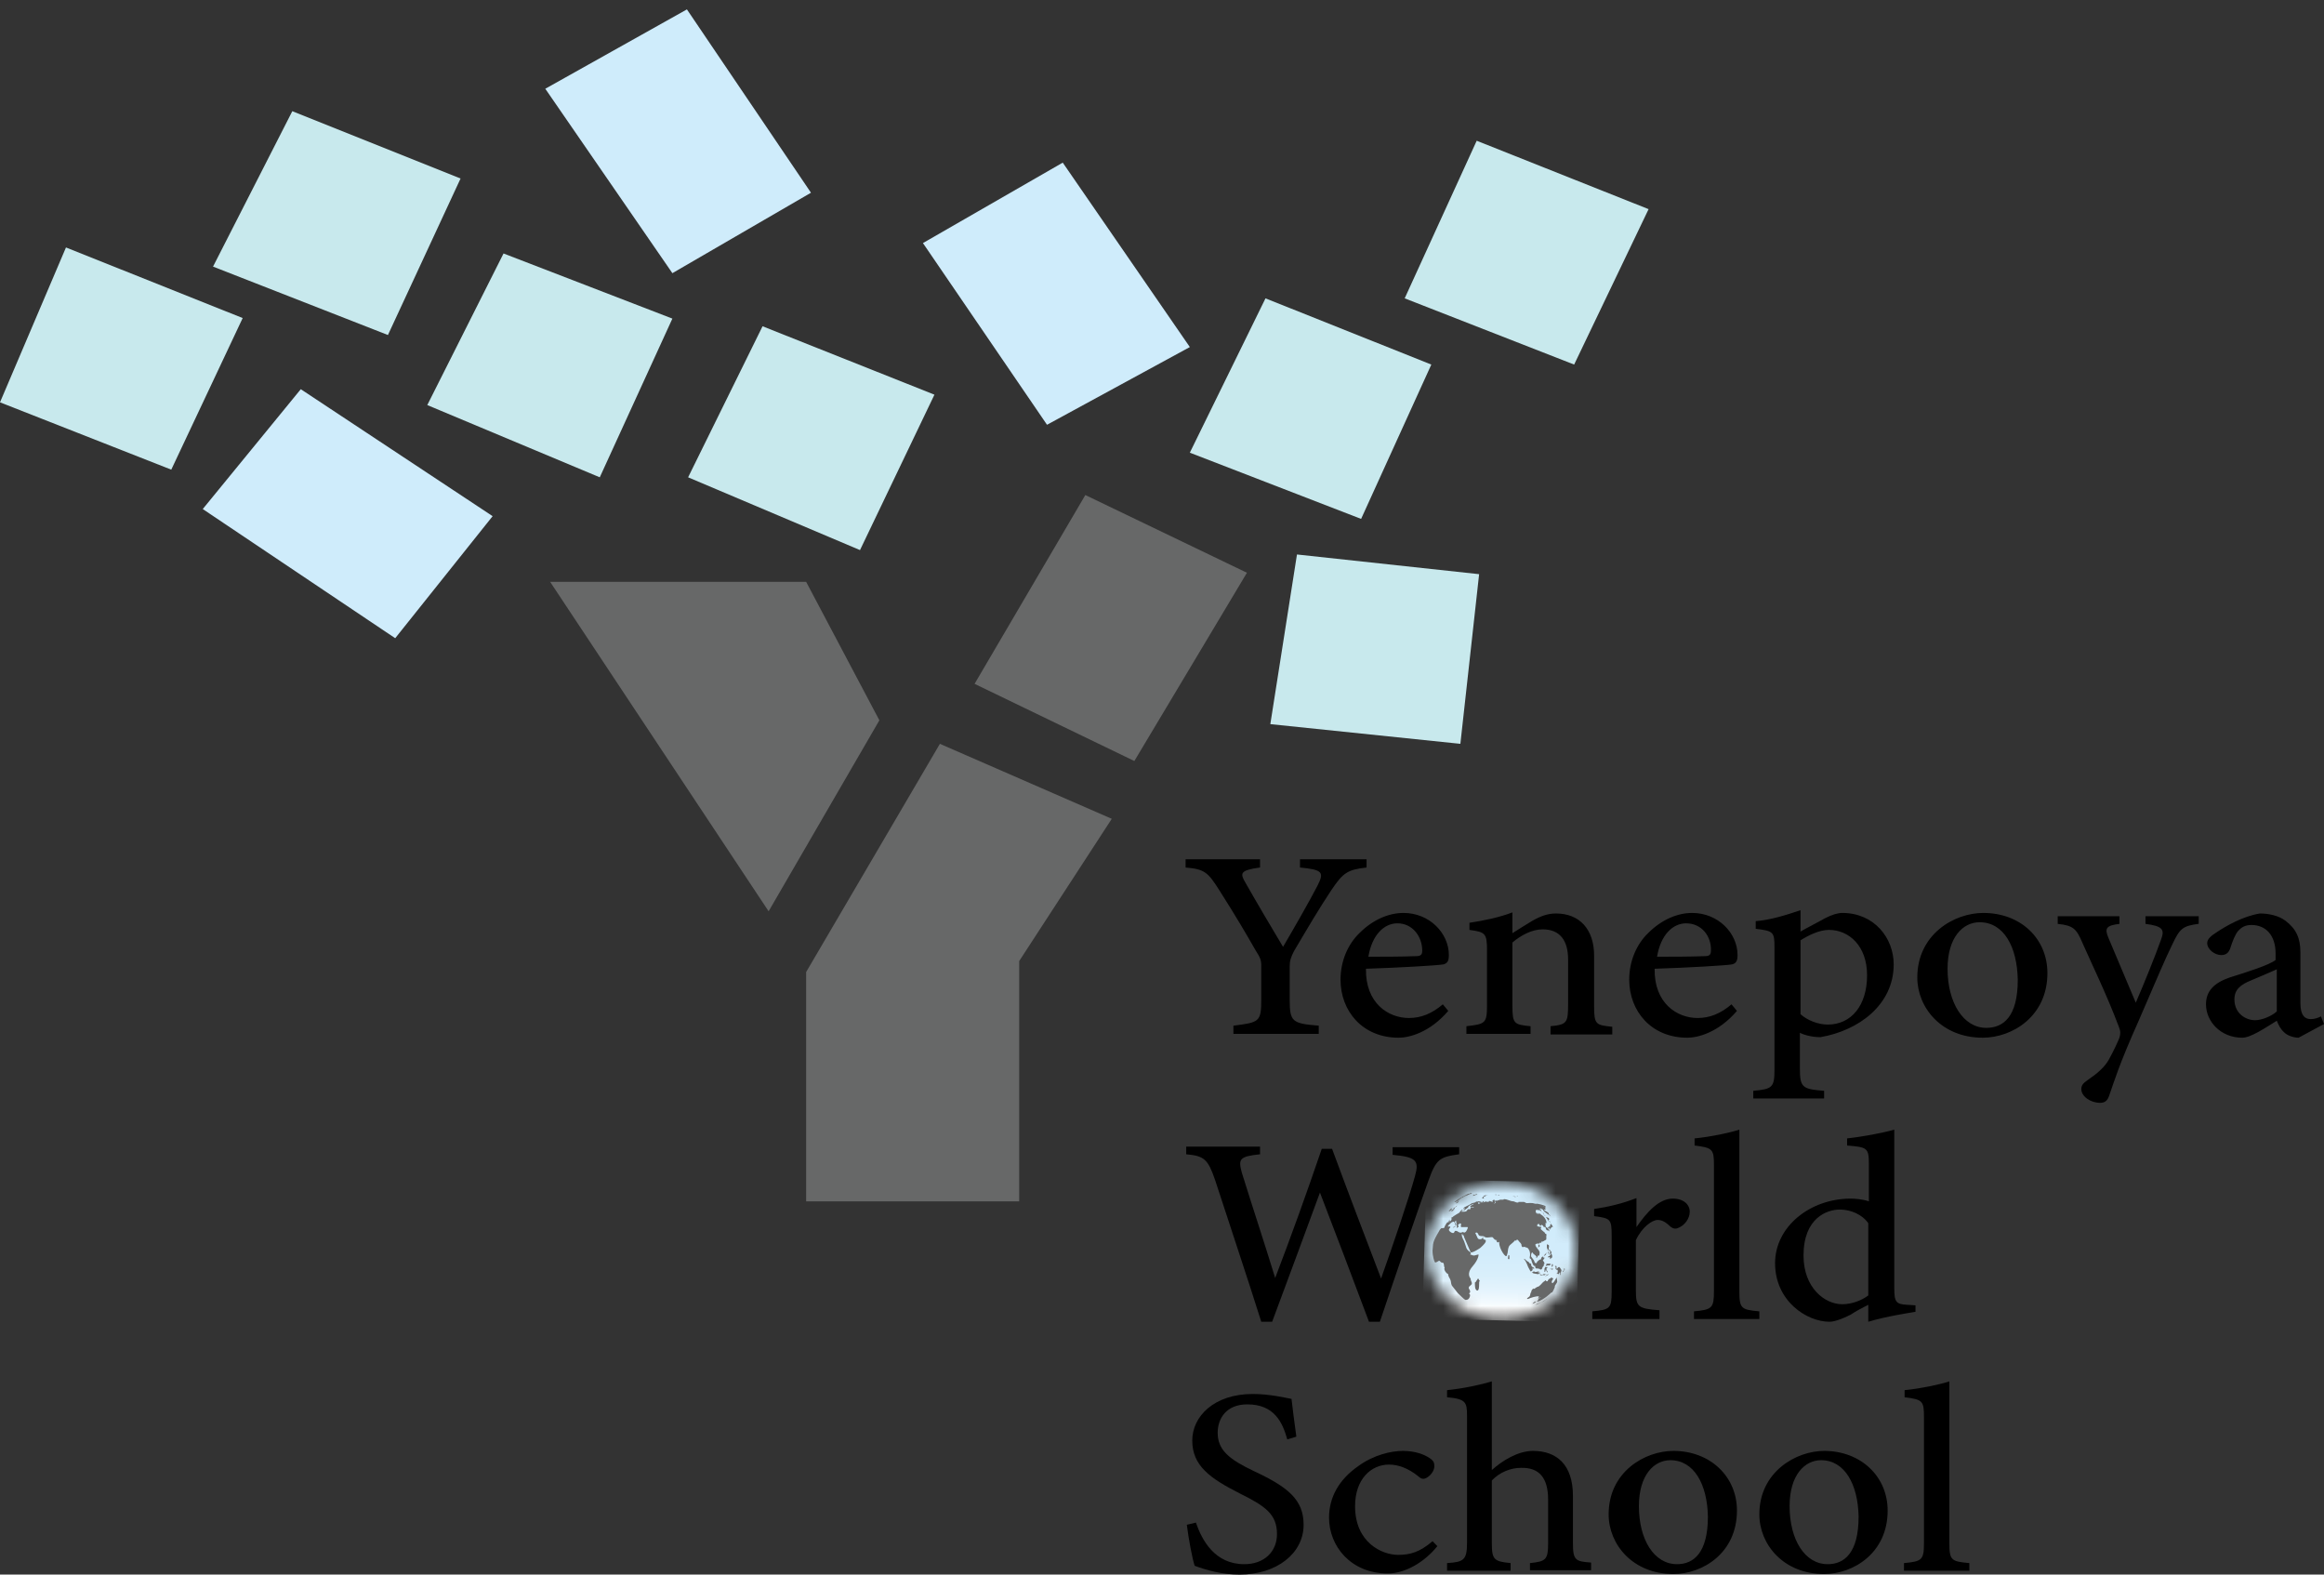 <svg width="186" height="126" viewBox="0 0 186 126" fill="none" xmlns="http://www.w3.org/2000/svg">
<rect x="0" y="0" width="186" height="126" fill="#333333" stroke="none"/>
<path d="M75.224 59.522L64.519 77.784V96.133H81.569V76.908L88.98 65.522L75.224 59.522Z" fill="#676868"/>
<path d="M34.197 32.414L40.3 20.283L53.814 25.495L48.002 38.195L34.197 32.414Z" fill="#C8E9ED"/>
<path d="M43.642 7.102L54.977 0.752L64.906 15.422L53.814 21.86L43.642 7.102Z" fill="#CFECFB"/>
<path d="M55.073 38.195L61.031 26.108L74.787 31.582L68.83 44.019L55.073 38.195Z" fill="#C8E9ED"/>
<path d="M83.797 33.991L95.228 27.772L85.056 13.014L73.867 19.451L83.797 33.991Z" fill="#CFECFB"/>
<path d="M95.228 36.224L101.283 23.874L114.555 29.173L108.936 41.523L95.228 36.224Z" fill="#C8E9ED"/>
<path d="M112.423 23.874L118.187 11.262L131.944 16.736L125.986 29.173L112.423 23.874Z" fill="#C8E9ED"/>
<path d="M103.802 44.37L118.381 45.946L116.88 59.522L101.67 57.946L103.802 44.37Z" fill="#C8E9ED"/>
<path d="M78 54.722L90.787 60.897L99.797 45.832L86.864 39.613L78 54.722Z" fill="#676868"/>
<path d="M44.03 46.559H64.519L70.38 57.639L61.516 72.923L44.03 46.559Z" fill="#676868"/>
<path d="M5.28 19.802L19.423 25.451L13.708 37.582L0 32.195L5.28 19.802Z" fill="#C8E9ED"/>
<path d="M16.227 40.735L24.073 31.144L39.428 41.304L31.63 51.07L16.227 40.735Z" fill="#CFECFB"/>
<path d="M103.027 115.183C102.639 113.782 101.961 112.38 99.83 112.38C98.134 112.38 97.456 113.519 97.456 114.658C97.456 116.059 98.425 116.803 100.362 117.723C103.075 118.993 104.334 120 104.334 122.015C104.334 124.292 102.203 126 99.2 126C97.795 126 96.584 125.65 95.616 125.299C95.422 124.73 95.131 123.153 94.986 122.015L95.713 121.84C96.197 123.241 97.214 125.168 99.588 125.168C101.186 125.168 102.203 124.161 102.203 122.759C102.203 121.183 101.283 120.526 99.248 119.519C96.827 118.292 95.422 117.285 95.422 115.271C95.422 113.344 97.166 111.548 100.266 111.548C101.622 111.548 102.881 111.855 103.366 111.942C103.462 112.731 103.559 113.607 103.753 114.964L103.027 115.183Z" fill="black"/>
<path d="M115.039 123.723C114.022 124.993 112.472 125.912 111.067 125.912C108.112 125.912 106.369 123.723 106.369 121.446C106.369 119.781 107.192 118.38 108.694 117.329C109.953 116.409 111.358 116.103 112.278 116.103C113.295 116.103 114.022 116.409 114.409 116.672C114.748 116.891 114.797 117.066 114.797 117.329C114.797 117.855 114.216 118.336 113.925 118.336C113.78 118.336 113.683 118.292 113.489 118.117C112.714 117.504 111.939 117.198 111.164 117.198C109.759 117.198 108.452 118.336 108.452 120.526C108.452 123.46 110.631 124.423 111.891 124.423C112.859 124.423 113.634 124.205 114.652 123.329L115.039 123.723Z" fill="black"/>
<path d="M122.45 125.693V125.08C123.709 124.949 123.903 124.818 123.903 123.504V120C123.903 118.249 123.177 117.417 121.723 117.46C120.9 117.46 120.028 117.811 119.398 118.468V123.504C119.398 124.818 119.592 124.949 120.9 125.08V125.693H115.814V125.08C117.122 124.993 117.413 124.861 117.413 123.46V113.3C117.413 112.205 117.316 111.942 115.814 111.811V111.242C117.122 111.11 118.527 110.804 119.398 110.541V113.125V117.635C120.222 116.891 121.481 116.103 122.692 116.103C124.581 116.103 125.889 117.198 125.889 119.694V123.46C125.889 124.861 126.083 124.949 127.342 125.037V125.65H122.45V125.693Z" fill="black"/>
<path d="M133.93 116.103C136.884 116.103 139.016 118.161 139.016 120.876C139.016 124.292 136.255 125.956 133.93 125.956C130.684 125.956 128.747 123.591 128.747 121.183C128.747 117.767 131.653 116.103 133.93 116.103ZM133.688 116.847C132.38 116.847 131.169 118.03 131.169 120.526C131.169 123.197 132.38 125.168 134.22 125.168C135.528 125.168 136.691 124.292 136.691 121.358C136.642 118.774 135.577 116.847 133.688 116.847Z" fill="black"/>
<path d="M145.991 116.103C148.945 116.103 151.077 118.161 151.077 120.876C151.077 124.292 148.316 125.956 145.991 125.956C142.745 125.956 140.808 123.591 140.808 121.183C140.808 117.767 143.762 116.103 145.991 116.103ZM145.748 116.847C144.441 116.847 143.23 118.03 143.23 120.526C143.23 123.197 144.441 125.168 146.281 125.168C147.589 125.168 148.752 124.292 148.752 121.358C148.703 118.774 147.637 116.847 145.748 116.847Z" fill="black"/>
<path d="M152.384 125.693V125.08C153.837 124.949 153.983 124.818 153.983 123.46V113.388C153.983 112.118 153.886 111.986 152.433 111.811V111.242C153.741 111.11 155.194 110.804 156.017 110.541V113.519V123.46C156.017 124.861 156.162 124.949 157.616 125.08V125.693H152.384Z" fill="black"/>
<path d="M17.05 21.334L23.395 8.897L36.861 14.284L31.048 26.809L17.05 21.334Z" fill="#C8E9ED"/>
<path d="M106.563 71.215C105.545 72.748 104.722 74.149 103.559 76.12C103.317 76.601 103.22 76.864 103.22 77.346V79.973C103.22 81.769 103.414 81.9 105.545 82.076V82.732H98.716V82.076C100.798 81.813 100.944 81.769 100.944 79.973V77.258C100.944 76.82 100.847 76.601 100.508 76.076C99.733 74.718 98.909 73.317 97.602 71.259C96.681 69.813 96.439 69.551 94.889 69.419V68.762H100.847V69.419C99.2 69.638 99.248 69.901 99.684 70.645C100.605 72.266 101.719 74.149 102.688 75.769C103.511 74.368 104.819 72.091 105.448 70.865C105.981 69.813 105.884 69.594 104.044 69.419V68.762H109.372V69.419C107.822 69.594 107.483 69.857 106.563 71.215ZM115.911 80.893C114.409 82.645 112.763 83.039 111.939 83.039C109.033 83.039 107.289 80.893 107.289 78.397C107.289 76.908 107.87 75.55 108.839 74.631C109.856 73.623 111.116 73.054 112.327 73.054C114.409 73.054 115.959 74.674 115.959 76.426C115.959 76.864 115.863 77.083 115.523 77.171C115.039 77.258 112.036 77.433 109.323 77.521C109.275 80.28 111.116 81.462 112.763 81.462C113.731 81.462 114.603 81.112 115.475 80.368L115.911 80.893ZM111.842 73.886C110.777 73.886 109.808 74.806 109.517 76.558C110.777 76.558 111.988 76.558 113.295 76.514C113.683 76.514 113.828 76.426 113.828 76.076C113.828 74.937 113.053 73.886 111.842 73.886ZM124.097 82.119C125.405 81.988 125.502 81.856 125.502 80.368V76.776C125.502 75.288 124.872 74.368 123.467 74.368C122.595 74.368 121.723 74.85 121.045 75.419V80.499C121.045 81.944 121.191 81.988 122.498 82.119V82.732H117.364V82.119C118.866 81.944 119.011 81.9 119.011 80.455V76.032C119.011 74.674 118.866 74.587 117.606 74.412V73.842C118.769 73.667 120.028 73.404 121.045 73.01C121.045 73.448 121.045 74.149 121.045 74.674C121.53 74.368 122.014 74.061 122.595 73.711C123.273 73.317 123.855 73.098 124.533 73.098C126.422 73.098 127.584 74.368 127.584 76.47V80.543C127.584 81.988 127.73 82.032 129.038 82.163V82.776H124.097V82.119ZM139.016 80.893C137.514 82.645 135.867 83.039 135.044 83.039C132.138 83.039 130.394 80.893 130.394 78.397C130.394 76.908 130.975 75.55 131.944 74.631C132.961 73.623 134.22 73.054 135.431 73.054C137.514 73.054 139.064 74.674 139.064 76.426C139.064 76.864 138.967 77.083 138.628 77.171C138.144 77.258 135.141 77.433 132.428 77.521C132.38 80.28 134.22 81.462 135.867 81.462C136.836 81.462 137.708 81.112 138.58 80.368L139.016 80.893ZM134.947 73.886C133.881 73.886 132.913 74.806 132.622 76.558C133.881 76.558 135.092 76.558 136.4 76.514C136.788 76.514 136.933 76.426 136.933 76.076C136.981 74.937 136.206 73.886 134.947 73.886ZM144.102 72.835C144.102 73.361 144.102 74.018 144.102 74.543C144.15 74.499 145.991 73.536 146.039 73.492C146.62 73.186 147.105 73.054 147.444 73.054C150.011 73.054 151.561 75.069 151.561 77.171C151.561 80.411 148.752 82.47 145.7 82.995C145.022 82.995 144.392 82.82 144.053 82.645V85.491C144.053 87.024 144.247 87.156 145.991 87.287V87.9H140.323V87.287C141.825 87.156 142.019 87.024 142.019 85.623V75.857C142.019 74.587 141.97 74.499 140.517 74.324V73.711C141.68 73.623 142.939 73.229 144.102 72.835ZM144.102 81.156C144.634 81.638 145.506 81.988 146.281 81.988C148.17 81.988 149.43 80.455 149.43 78.046C149.43 75.682 147.977 74.412 146.378 74.412C145.603 74.412 144.731 74.85 144.102 75.244V81.156ZM163.864 77.871C163.864 81.331 161.055 83.039 158.681 83.039C155.388 83.039 153.45 80.63 153.45 78.222C153.45 74.762 156.405 73.054 158.73 73.054C161.733 73.054 163.864 75.112 163.864 77.871ZM158.439 73.799C157.083 73.799 155.872 75.025 155.872 77.521C155.872 80.236 157.131 82.251 158.972 82.251C160.328 82.251 161.491 81.375 161.491 78.397C161.442 75.769 160.377 73.799 158.439 73.799ZM175.925 73.93C174.714 74.105 174.472 74.28 173.891 75.507C173.309 76.689 172.68 78.178 171.13 81.769C169.58 85.229 169.192 86.586 168.805 87.681C168.659 88.119 168.417 88.25 168.078 88.25C167.303 88.25 166.577 87.725 166.577 87.156C166.577 86.849 166.722 86.674 167.109 86.411C167.884 85.885 168.417 85.404 168.756 84.835C169.192 84.046 169.531 83.302 169.628 83.039C169.725 82.732 169.725 82.513 169.58 82.163C168.611 79.579 167.303 76.908 166.673 75.463C166.189 74.324 165.947 74.061 164.688 73.93V73.317H169.628V73.93C168.563 74.061 168.417 74.28 168.756 75.069L170.936 80.236C171.566 78.791 172.486 76.514 172.97 75.156C173.261 74.368 173.067 74.105 171.711 73.93V73.317H175.973V73.93H175.925ZM183.966 83.039C183.578 83.039 183.045 82.864 182.803 82.601C182.513 82.338 182.367 82.032 182.222 81.681C181.302 82.251 180.139 83.039 179.461 83.039C177.717 83.039 176.555 81.725 176.555 80.368C176.555 79.317 177.184 78.66 178.444 78.222C179.848 77.784 181.641 77.215 182.125 76.82V76.295C182.125 74.85 181.35 74.018 180.188 74.018C179.655 74.018 179.364 74.237 179.122 74.499C178.88 74.806 178.686 75.288 178.492 75.901C178.347 76.295 178.105 76.426 177.766 76.426C177.281 76.426 176.652 75.988 176.652 75.463C176.652 75.156 176.942 74.893 177.427 74.587C178.153 74.105 179.509 73.317 180.866 73.098C181.592 73.098 182.367 73.273 182.9 73.667C183.772 74.324 184.111 75.069 184.111 76.207V80.28C184.111 81.287 184.498 81.55 184.934 81.55C185.225 81.55 185.516 81.462 185.758 81.331L186 81.944L183.966 83.039ZM182.222 77.565C181.738 77.784 180.72 78.222 180.188 78.441C179.316 78.791 178.831 79.185 178.831 79.973C178.831 81.112 179.752 81.638 180.478 81.638C181.011 81.638 181.786 81.331 182.222 80.937C182.222 79.93 182.222 78.616 182.222 77.565Z" fill="black"/>
<mask id="mask0_1_79" style="mask-type:luminance" maskUnits="userSpaceOnUse" x="114" y="94" width="13" height="12">
<path d="M114.167 100.074C114.167 103.096 116.88 105.505 120.173 105.505C123.516 105.505 126.18 103.052 126.18 100.074C126.18 97.053 123.467 94.644 120.173 94.644C116.831 94.644 114.167 97.097 114.167 100.074Z" fill="white"/>
</mask>
<g mask="url(#mask0_1_79)">
<path d="M113.828 105.505L114.167 94.381L126.47 94.644L126.18 105.811L113.828 105.505Z" fill="url(#paint0_linear_1_79)"/>
</g>
<path d="M123.709 97.359C123.758 97.403 123.806 97.403 123.903 97.447C123.952 97.491 123.952 97.447 123.952 97.447C123.952 97.403 123.952 97.403 123.952 97.403C123.952 97.447 123.952 97.447 123.952 97.447C123.952 97.491 123.952 97.491 123.952 97.491L124 97.534C124 97.534 124 97.622 123.903 97.622C124 97.71 124.097 97.841 124.194 98.016C124.194 98.016 124.291 98.148 124.291 98.191C124.242 98.191 124.242 98.148 124.242 98.104C124.242 98.104 124.242 98.104 124.242 98.148V98.191C124.242 98.191 124.194 98.191 124.242 98.148C124.242 98.148 124.242 98.148 124.242 98.191C124.242 98.191 124.242 98.191 124.194 98.191C124.194 98.191 124.194 98.191 124.145 98.191C124.145 98.191 124.145 98.235 124.145 98.279C124.145 98.323 124.097 98.279 124.097 98.279C124.097 98.279 124.097 98.279 124.097 98.235V98.279V98.323H124.048C124.048 98.323 124.048 98.323 124.048 98.367C124.048 98.41 124.048 98.41 124.048 98.41C124 98.367 124 98.367 123.952 98.367C124 98.367 124 98.367 124 98.323C124 98.279 124 98.279 124.048 98.279C124 98.235 123.855 98.279 123.855 98.323C123.855 98.323 123.855 98.323 123.903 98.323C123.952 98.367 124 98.454 124 98.498C124 98.542 124 98.542 124 98.542C123.952 98.498 123.903 98.454 123.903 98.41C123.903 98.41 123.903 98.41 123.855 98.367C123.855 98.367 123.806 98.323 123.855 98.323C123.855 98.279 123.952 98.104 124.097 98.148C124 98.016 124.048 98.016 124.097 98.016C124.145 98.016 124.145 97.841 124 97.71C124 97.71 124.048 97.71 124.048 97.753C124.048 97.753 124.048 97.753 124 97.71C124 97.71 124 97.71 123.952 97.71C123.952 97.71 123.806 97.622 123.903 97.578C123.903 97.578 123.903 97.578 123.855 97.578C123.758 97.447 123.758 97.403 123.709 97.359Z" fill="#676868"/>
<path d="M117.897 95.695C117.897 95.695 117.945 95.695 117.994 95.651C117.994 95.651 117.994 95.651 118.042 95.651C118.091 95.651 118.091 95.651 118.091 95.651C118.091 95.651 118.091 95.651 118.091 95.608H118.042C118.042 95.608 118.091 95.608 118.188 95.608C118.236 95.608 118.236 95.564 118.236 95.564C118.236 95.564 118.236 95.564 118.188 95.564C118.139 95.564 118.091 95.564 118.042 95.608C118.042 95.608 118.042 95.608 117.994 95.608H117.945C117.945 95.608 117.945 95.608 117.945 95.564C117.897 95.651 117.897 95.651 117.897 95.695Z" fill="#676868"/>
<path d="M116.589 96.133C116.638 96.133 116.783 96.002 116.783 96.002C116.783 96.002 116.783 96.002 116.831 95.958C116.88 95.914 116.928 95.914 116.977 95.87H116.928C116.977 95.87 116.977 95.826 117.025 95.826C117.025 95.826 117.025 95.826 116.977 95.87C116.977 95.87 117.025 95.826 117.073 95.826C117.073 95.826 117.122 95.826 117.122 95.783C117.122 95.783 117.122 95.783 117.17 95.739H117.219H117.267C117.267 95.739 117.267 95.739 117.219 95.739C117.267 95.695 117.267 95.695 117.316 95.695C117.364 95.695 117.364 95.651 117.413 95.651C117.461 95.651 117.461 95.651 117.509 95.608C117.509 95.608 117.509 95.608 117.558 95.608C117.558 95.608 117.558 95.608 117.509 95.608C117.606 95.564 117.703 95.52 117.8 95.52C117.752 95.52 117.752 95.52 117.655 95.564C117.703 95.52 117.8 95.564 117.8 95.476C117.752 95.476 117.752 95.476 117.703 95.476C117.655 95.476 117.655 95.476 117.606 95.52C117.606 95.52 117.606 95.52 117.558 95.52H117.509C117.267 95.651 117.025 95.783 116.783 95.914C116.638 96.002 116.541 96.089 116.395 96.177C116.492 96.221 116.589 96.133 116.589 96.133Z" fill="#676868"/>
<path d="M123.709 97.316C123.709 97.316 123.661 97.272 123.612 97.228C123.564 97.184 123.516 97.14 123.516 97.14C123.516 97.14 123.516 97.14 123.564 97.14C123.564 97.097 123.564 97.097 123.516 97.053C123.467 97.009 123.37 96.965 123.322 96.921C123.273 96.878 123.225 96.834 123.128 96.746C123.128 96.746 123.08 96.702 123.031 96.702C123.031 96.702 123.08 96.746 123.128 96.746C123.225 96.79 123.467 97.009 123.564 97.14C123.612 97.272 123.612 97.316 123.709 97.316C123.661 97.316 123.661 97.316 123.612 97.272C123.612 97.272 123.612 97.272 123.661 97.272C123.661 97.316 123.709 97.316 123.709 97.316Z" fill="#676868"/>
<path d="M118.623 95.87C118.672 95.914 118.72 95.914 118.769 95.87C118.769 95.826 118.72 95.826 118.72 95.783C118.769 95.783 118.769 95.739 118.817 95.739C118.817 95.739 118.866 95.739 118.914 95.695C118.963 95.651 119.059 95.651 119.108 95.651C119.108 95.651 119.108 95.651 119.156 95.651C119.108 95.651 119.059 95.651 119.011 95.651C118.963 95.651 118.963 95.651 118.963 95.651C118.963 95.651 118.963 95.651 118.914 95.651C118.866 95.651 118.817 95.651 118.769 95.695C118.769 95.695 118.769 95.695 118.72 95.739C118.72 95.783 118.575 95.87 118.623 95.87Z" fill="#676868"/>
<path d="M116.202 96.834C116.153 96.878 116.153 96.878 116.105 96.921H116.153C116.25 96.878 116.25 96.921 116.25 96.921C116.25 96.878 116.298 96.878 116.347 96.834C116.395 96.79 116.347 96.79 116.347 96.79L116.395 96.746L116.444 96.615C116.492 96.615 116.589 96.527 116.589 96.527C116.589 96.527 116.589 96.527 116.541 96.527C116.589 96.483 116.589 96.483 116.637 96.483C116.589 96.527 116.541 96.527 116.541 96.527L116.589 96.483C116.589 96.483 116.589 96.483 116.541 96.527C116.492 96.571 116.492 96.571 116.492 96.571L116.444 96.615C116.444 96.615 116.444 96.571 116.492 96.571L116.444 96.615C116.444 96.615 116.347 96.659 116.347 96.702L116.395 96.659C116.395 96.659 116.395 96.659 116.347 96.702C116.298 96.702 116.298 96.702 116.298 96.746C116.298 96.746 116.298 96.746 116.347 96.746C116.347 96.746 116.347 96.746 116.298 96.79C116.298 96.79 116.298 96.79 116.347 96.79L116.298 96.834C116.25 96.79 116.202 96.79 116.202 96.834Z" fill="#676868"/>
<path d="M124.001 97.274C123.951 97.227 123.951 97.227 124.001 97.274C123.951 97.274 123.951 97.274 124.001 97.274Z" fill="#676868"/>
<path d="M116.783 96.089C116.734 96.089 116.734 96.089 116.686 96.133C116.686 96.133 116.638 96.133 116.589 96.177C116.638 96.133 116.638 96.133 116.686 96.133C116.686 96.133 116.686 96.133 116.638 96.177C116.638 96.177 116.638 96.177 116.589 96.221C116.589 96.221 116.541 96.221 116.541 96.264C116.492 96.308 116.492 96.308 116.492 96.308C116.492 96.308 116.541 96.308 116.589 96.264C116.589 96.264 116.589 96.264 116.638 96.264L116.686 96.221C116.734 96.133 116.734 96.133 116.783 96.089Z" fill="#676868"/>
<path d="M119.641 95.608C119.641 95.608 119.689 95.608 119.737 95.608C119.689 95.564 119.689 95.608 119.641 95.608C119.738 95.608 119.738 95.651 119.786 95.651C119.834 95.651 119.834 95.651 119.834 95.651C119.786 95.651 119.786 95.651 119.737 95.651C119.786 95.564 119.738 95.564 119.641 95.608C119.689 95.564 119.689 95.564 119.641 95.608C119.641 95.564 119.641 95.564 119.641 95.608Z" fill="#676868"/>
<path d="M121.094 95.739C121.191 95.739 121.239 95.783 121.287 95.783C121.336 95.783 121.336 95.783 121.336 95.783L121.239 95.739H121.191C121.142 95.739 121.094 95.695 121.094 95.739C121.045 95.695 121.045 95.695 121.094 95.739Z" fill="#676868"/>
<path d="M119.931 95.651C119.98 95.651 120.028 95.651 120.028 95.651C120.028 95.651 119.98 95.608 119.931 95.608C119.883 95.608 119.883 95.651 119.931 95.651Z" fill="#676868"/>
<path d="M121.481 95.74C121.433 95.695 121.384 95.695 121.384 95.695H121.336C121.336 95.695 121.336 95.695 121.384 95.695C121.433 95.74 121.481 95.784 121.481 95.74Z" fill="#676868"/>
<path d="M123.904 97.099C123.854 97.052 123.904 97.052 123.904 97.099V97.099Z" fill="#676868"/>
<path d="M123.467 104.147C123.467 104.147 123.419 104.147 123.419 104.191C123.467 104.147 123.467 104.147 123.467 104.147C123.37 104.191 123.273 104.235 123.177 104.279C123.031 104.322 123.031 104.322 122.983 104.366C122.886 104.41 122.886 104.41 122.886 104.41C122.886 104.454 123.322 104.235 123.467 104.147C123.419 104.191 123.419 104.147 123.467 104.147Z" fill="#676868"/>
<path d="M123.419 104.191C123.467 104.191 123.661 104.06 123.758 103.972C123.758 103.972 123.709 103.972 123.709 104.016C123.709 104.016 123.709 104.016 123.806 103.928C123.806 103.928 123.758 103.928 123.758 103.972C123.661 104.016 123.419 104.191 123.419 104.191Z" fill="#676868"/>
<path d="M123.903 103.84C123.855 103.884 123.806 103.928 123.758 103.971C123.855 103.884 123.903 103.84 123.903 103.84C123.952 103.797 123.903 103.797 123.903 103.84Z" fill="#676868"/>
<path d="M116.008 96.921C116.008 96.921 116.105 96.878 116.202 96.746C116.202 96.746 116.25 96.702 116.202 96.702C116.153 96.702 116.105 96.746 116.056 96.79C116.056 96.79 116.056 96.834 116.008 96.834C116.008 96.834 116.008 96.878 115.959 96.878C116.008 96.878 115.911 96.965 116.008 96.921Z" fill="#676868"/>
<path d="M122.934 104.147C122.886 104.147 122.837 104.147 122.789 104.191C122.741 104.234 122.692 104.278 122.644 104.321C122.692 104.321 122.692 104.321 122.789 104.278C122.886 104.191 122.934 104.191 122.934 104.147Z" fill="#676868"/>
<path d="M115.959 97.666C115.959 97.666 115.959 97.666 115.959 97.709C115.959 97.753 115.911 97.84 115.959 97.84C115.959 97.84 116.008 97.753 116.056 97.709C116.105 97.666 116.056 97.666 116.056 97.666C116.056 97.666 116.008 97.666 115.959 97.666C115.959 97.709 115.959 97.709 115.959 97.666Z" fill="#676868"/>
<path d="M116.008 97.666C116.008 97.666 116.056 97.622 116.056 97.578V97.534C116.056 97.534 116.056 97.622 116.008 97.666Z" fill="#676868"/>
<path d="M123.758 100.293C123.758 100.25 123.758 100.25 123.758 100.206C123.758 100.25 123.709 100.293 123.758 100.293C123.709 100.293 123.709 100.293 123.758 100.293C123.661 100.337 123.612 100.425 123.612 100.425C123.612 100.469 123.564 100.469 123.564 100.512C123.661 100.469 123.758 100.381 123.758 100.293Z" fill="#676868"/>
<path d="M124.097 101.125C124 101.125 123.903 101.125 123.806 101.125C123.806 101.125 123.758 101.125 123.758 101.169C123.758 101.169 123.758 101.169 123.758 101.213C123.758 101.257 123.709 101.301 123.709 101.344C123.661 101.432 123.612 101.476 123.612 101.563C123.612 101.651 123.612 101.695 123.612 101.782C123.661 101.782 123.661 101.782 123.661 101.782C123.661 101.782 123.709 101.563 123.758 101.563C123.758 101.563 123.758 101.607 123.758 101.651C123.758 101.739 123.806 101.739 123.806 101.739C123.806 101.739 123.806 101.782 123.806 101.826C123.855 101.826 123.855 101.739 123.855 101.695C123.855 101.695 123.855 101.695 123.806 101.695C123.806 101.607 123.806 101.563 123.758 101.476C123.806 101.52 123.855 101.388 123.903 101.388C123.855 101.388 123.758 101.432 123.709 101.388C123.661 101.388 123.709 101.344 123.758 101.301C123.806 101.257 123.855 101.257 123.952 101.257C124 101.257 124 101.257 124.048 101.257C124.097 101.169 124.097 101.169 124.097 101.125Z" fill="#676868"/>
<path d="M124.194 101.52C124.145 101.52 124.097 101.52 124.145 101.564C124.194 101.607 124.242 101.607 124.291 101.564V101.52C124.291 101.52 124.242 101.52 124.194 101.52Z" fill="#676868"/>
<path d="M123.903 100.293C123.903 100.336 123.952 100.293 123.952 100.293C123.952 100.293 123.952 100.293 123.952 100.249C123.952 100.249 123.952 100.249 123.952 100.206C123.903 100.162 123.903 100.162 123.903 100.162C123.903 100.162 123.903 100.162 123.903 100.206C123.903 100.249 123.903 100.293 123.903 100.293Z" fill="#676868"/>
<path d="M123.758 101.957C123.806 102.001 123.806 101.957 123.855 101.957C123.806 101.957 123.806 101.957 123.758 101.957C123.709 101.957 123.612 101.957 123.564 101.957C123.516 101.957 123.516 101.957 123.467 102.001H123.419H123.37C123.322 102.001 123.322 102.001 123.322 102.001C123.322 101.957 123.273 101.957 123.273 101.957C123.225 101.957 123.273 102.001 123.273 102.044C123.322 102.044 123.37 102.044 123.419 102.044C123.419 102.001 123.564 102.044 123.612 102.044C123.661 102.001 123.709 101.957 123.758 101.957Z" fill="#676868"/>
<path d="M122.837 101.914C122.741 101.914 122.692 101.87 122.595 101.826C122.644 101.826 122.692 101.782 122.741 101.739C122.837 101.739 122.886 101.826 122.934 101.782C122.983 101.782 123.08 101.739 123.128 101.739C123.177 101.739 123.177 101.782 123.177 101.782C123.128 101.782 123.128 101.826 123.08 101.782C123.08 101.826 123.08 101.826 123.177 101.826C123.273 101.826 123.273 101.87 123.273 101.87C123.273 101.87 123.177 101.914 123.177 101.87C123.177 102.001 123.08 101.958 122.837 101.914Z" fill="#676868"/>
<path d="M123.952 101.958C123.806 102.001 123.709 102.088 123.661 102.132C123.661 102.132 123.709 102.132 123.758 102.088C123.855 102.045 123.952 102.001 123.952 101.958Z" fill="#676868"/>
<path d="M123.37 101.563C123.419 101.563 123.419 101.607 123.37 101.563C123.467 101.52 123.419 101.432 123.467 101.388C123.516 101.344 123.564 101.301 123.564 101.213C123.564 101.169 123.564 101.169 123.564 101.125C123.613 101.169 123.613 101.125 123.613 101.125C123.613 101.082 123.613 101.038 123.516 100.906C123.516 100.906 123.516 100.907 123.467 100.863C123.467 100.863 123.516 100.863 123.516 100.819C123.516 100.819 123.516 100.819 123.516 100.775C123.564 100.819 123.564 100.775 123.564 100.731C123.564 100.731 123.661 100.644 123.613 100.644H123.564C123.564 100.644 123.564 100.644 123.516 100.644C123.564 100.6 123.516 100.556 123.467 100.556C123.467 100.556 123.37 100.556 123.322 100.775C123.322 100.775 123.322 100.775 123.322 100.731C123.322 100.775 123.322 100.775 123.273 100.819C123.225 100.819 123.273 100.775 123.225 100.775C123.177 100.863 123.031 100.95 123.031 100.95C123.031 100.994 122.983 101.038 122.983 101.082C122.934 101.082 122.886 101.082 122.886 101.038C122.838 101.082 122.789 101.082 122.838 101.213C122.838 101.213 122.886 101.52 122.934 101.52L122.983 101.476C122.983 101.52 123.128 101.52 123.177 101.52C123.273 101.607 123.37 101.607 123.37 101.563Z" fill="#676868"/>
<path d="M123.661 99.067C123.661 99.023 123.709 99.023 123.709 98.98C123.661 98.98 123.661 99.023 123.661 99.067C123.709 99.067 123.709 99.111 123.661 99.111C123.661 99.155 123.661 99.199 123.661 99.242C123.661 99.242 123.661 99.242 123.613 99.199C123.564 99.155 123.613 99.111 123.661 99.067Z" fill="#676868"/>
<path d="M121.966 99.768C121.869 99.812 121.869 99.812 121.82 99.768C121.772 99.724 121.772 99.637 121.772 99.637C121.772 99.505 121.627 99.418 121.53 99.286C121.53 99.286 121.53 99.242 121.481 99.242C121.481 99.242 121.481 99.199 121.433 99.199H121.384C121.384 99.242 121.384 99.242 121.336 99.286V99.242C121.336 99.242 121.336 99.242 121.288 99.286H121.239V99.242C121.142 99.461 120.852 99.549 120.755 99.768C120.658 99.987 120.706 100.206 120.609 100.425C120.609 100.469 120.561 100.512 120.561 100.512C120.416 100.6 119.834 99.637 120.028 99.286V99.242C120.028 99.242 120.028 99.242 120.028 99.286C120.028 99.33 119.98 99.418 119.883 99.418C119.786 99.418 119.786 99.286 119.738 99.286C119.786 99.286 119.834 99.242 119.834 99.242C119.786 99.242 119.738 99.242 119.641 99.199C119.544 99.111 119.495 99.067 119.495 99.023C119.302 98.936 119.059 99.111 118.817 98.98L118.769 98.936C118.672 98.892 118.575 98.936 118.43 98.892C118.284 98.848 118.333 98.673 118.188 98.629C118.188 98.629 118.188 98.629 118.139 98.629C118.139 98.629 118.091 98.673 118.042 98.673C118.091 98.673 118.091 98.673 118.139 98.805L118.284 99.111C118.381 99.199 118.672 99.199 118.672 98.98C118.72 99.023 118.672 99.111 118.72 99.155C118.769 99.199 118.866 99.199 118.914 99.242C118.914 99.242 118.914 99.286 118.914 99.33C118.914 99.418 118.769 99.593 118.478 99.856C118.478 99.856 117.848 100.293 117.703 100.206L117.17 98.98V98.936C117.122 98.848 117.122 98.805 117.17 98.717C117.122 98.805 117.122 98.805 117.122 98.892C117.073 98.805 117.025 98.761 117.025 98.717C116.977 98.805 116.977 98.892 117.073 99.111C117.17 99.286 117.17 99.286 117.316 99.724C117.364 99.943 117.461 100.031 117.558 100.118C117.606 100.162 117.703 100.206 117.703 100.25C117.752 100.293 117.703 100.337 117.655 100.381C117.897 100.469 117.897 100.469 117.994 100.469C118.333 100.381 118.333 100.381 118.333 100.381C118.333 100.381 118.381 100.731 117.848 101.345C117.316 101.958 117.703 102.308 117.703 102.308C117.703 102.308 117.703 102.308 117.703 102.352C117.703 102.483 117.8 102.571 117.8 102.702C117.8 102.833 117.606 102.877 117.558 103.009C117.509 103.14 117.703 103.228 117.655 103.403C117.655 103.447 117.606 103.49 117.558 103.49C117.655 103.578 117.703 103.622 117.606 103.841C117.509 104.06 117.267 104.016 117.267 104.016C117.219 104.016 116.686 103.49 116.686 103.49C116.541 103.315 116.202 102.877 116.202 102.877C116.105 102.702 116.153 102.527 116.056 102.352C116.056 102.352 115.863 102.045 115.911 101.958C115.766 101.914 115.523 101.607 115.62 101.432C115.523 101.301 115.62 101.126 115.475 101.038C115.475 101.038 115.475 101.038 115.427 101.038H115.378C115.184 100.863 115.184 100.863 115.136 100.907C114.845 101.082 114.845 101.038 114.797 100.907C114.797 100.907 114.652 100.556 114.652 100.075C114.652 99.899 114.7 99.68 114.7 99.505C114.7 99.505 114.7 99.505 114.7 99.549C114.748 99.155 115.233 98.454 115.233 98.41C115.33 98.323 115.33 98.279 115.378 98.279C115.427 98.279 115.427 98.279 115.475 98.279C115.475 98.279 115.523 98.279 115.62 98.235C115.717 98.191 115.717 98.148 115.766 98.148C115.766 98.148 115.766 98.148 116.008 98.148C116.056 98.148 116.105 98.148 116.056 98.235C116.008 98.279 115.959 98.367 115.959 98.41C115.959 98.542 116.347 98.805 116.395 98.585C116.444 98.498 116.444 98.498 116.492 98.498H116.541C116.638 98.498 116.686 98.585 116.831 98.629C116.928 98.673 117.025 98.585 117.122 98.585C117.122 98.585 117.122 98.629 117.17 98.629C117.316 98.629 117.364 98.498 117.413 98.41C117.509 98.235 117.461 98.191 117.461 98.191C117.461 98.191 117.219 98.191 117.17 98.191C117.073 98.191 117.025 98.191 116.977 98.191H116.928C116.928 98.148 116.928 98.104 116.928 98.104C116.88 98.06 116.977 97.972 116.928 97.929C116.88 97.885 116.831 97.885 116.783 97.929V97.972H116.734C116.734 97.972 116.734 97.972 116.734 98.016C116.734 98.016 116.734 97.972 116.686 97.972C116.686 98.06 116.734 98.104 116.734 98.148V98.191H116.686C116.686 98.191 116.638 98.191 116.638 98.235V98.279C116.541 98.235 116.589 98.148 116.638 98.148C116.638 98.148 116.589 98.148 116.589 98.104C116.589 98.06 116.589 97.972 116.589 97.972C116.589 97.885 116.541 97.841 116.541 97.754V97.71V97.666C116.492 97.71 116.444 97.71 116.444 97.797C116.444 97.885 116.541 97.929 116.589 98.016C116.541 98.016 116.541 98.016 116.492 98.016C116.492 98.016 116.492 98.148 116.444 98.191C116.395 98.191 116.347 98.235 116.298 98.235C116.25 98.191 116.395 98.191 116.444 98.148C116.541 98.016 116.395 97.797 116.395 97.797C116.347 97.71 116.25 97.797 116.202 97.797C116.202 97.797 115.959 97.972 115.863 98.148C115.766 98.279 115.717 98.323 115.62 98.367C115.572 98.367 115.572 98.323 115.572 98.279C115.62 98.191 115.62 98.191 115.62 98.148C115.814 97.797 115.814 97.797 115.959 97.797C116.056 97.797 116.25 97.578 116.153 97.447C116.202 97.403 116.202 97.403 116.25 97.403C116.298 97.316 116.783 97.053 116.783 97.053C116.831 97.009 116.88 96.921 116.928 96.878C116.928 96.878 116.928 96.878 116.977 96.834C117.025 96.79 117.025 96.79 117.073 96.79C117.025 96.834 117.025 96.878 116.977 96.921C116.977 96.921 116.977 96.921 117.025 96.921C116.977 96.965 116.977 96.965 116.977 96.965C116.977 96.965 116.977 96.965 116.977 96.921C116.928 96.965 116.928 96.965 116.977 96.965C116.977 96.965 117.025 96.965 117.073 96.965C117.073 96.965 117.316 96.965 117.364 96.921C117.413 96.834 117.509 96.746 117.558 96.746C117.558 96.746 117.606 96.746 117.606 96.79C117.703 96.79 117.655 96.702 117.703 96.659C117.752 96.615 117.752 96.615 117.945 96.615C117.945 96.615 117.945 96.615 117.945 96.571C117.945 96.571 117.945 96.571 117.897 96.571C117.703 96.615 117.703 96.615 117.655 96.571C117.703 96.484 117.703 96.484 117.945 96.352C117.848 96.308 117.848 96.352 117.8 96.396C117.509 96.484 117.509 96.571 117.509 96.615C117.17 96.878 117.17 96.878 117.122 96.878C117.122 96.878 117.122 96.878 117.122 96.834C117.073 96.878 117.073 96.878 117.025 96.921C117.073 96.921 117.073 96.921 117.073 96.878C117.17 96.878 117.219 96.746 117.267 96.659C117.219 96.702 117.17 96.702 117.122 96.746C117.122 96.702 117.122 96.702 117.122 96.702C117.17 96.659 117.219 96.571 117.267 96.571C117.316 96.571 117.316 96.527 117.364 96.527C117.461 96.484 117.606 96.396 117.703 96.352C117.752 96.308 117.752 96.308 117.8 96.308H117.752C117.8 96.264 117.848 96.264 117.897 96.264C117.945 96.264 117.994 96.221 118.042 96.221C118.091 96.221 118.091 96.221 118.091 96.177C118.091 96.177 118.091 96.177 118.139 96.177C118.139 96.133 118.188 96.133 118.236 96.133C118.236 96.133 118.188 96.133 118.188 96.177C118.236 96.177 118.284 96.133 118.284 96.133C118.284 96.133 118.284 96.133 118.333 96.133H118.284C118.381 96.133 118.381 96.133 118.381 96.133C118.527 96.177 118.575 96.177 118.575 96.177C118.575 96.221 118.527 96.264 118.478 96.264C118.43 96.264 118.381 96.221 118.284 96.221C118.333 96.352 118.333 96.352 118.381 96.352V96.308C118.478 96.308 118.527 96.221 118.623 96.221C118.672 96.133 118.672 96.133 118.672 96.133C118.72 96.089 118.769 96.133 118.769 96.177C118.72 96.177 118.72 96.177 118.672 96.221C118.817 96.221 118.866 96.133 119.011 96.133C119.011 96.133 118.963 96.133 118.963 96.177C119.156 96.177 119.205 96.133 119.205 96.133C119.205 96.133 119.205 96.133 119.156 96.089C119.447 96.177 119.447 96.177 119.495 96.177C119.447 96.133 119.447 96.089 119.447 96.089C119.447 96.046 119.544 96.046 119.544 96.002H119.592C119.641 96.046 119.592 96.133 119.641 96.221C119.641 96.264 119.641 96.264 119.544 96.308C119.689 96.308 119.689 96.221 119.689 96.221C119.738 96.177 119.786 96.264 119.834 96.264C119.738 96.221 119.641 96.177 119.592 96.089C119.641 96.089 119.641 96.089 119.641 96.046V96.089C119.641 96.089 119.641 96.089 119.738 96.089C119.738 96.089 119.738 96.089 119.689 96.046C119.689 96.046 119.786 96.089 119.883 96.089C119.834 96.046 119.834 96.046 119.786 96.046C119.834 96.046 119.931 96.046 119.98 96.046C119.98 96.002 119.98 96.002 120.125 96.002H120.173C120.173 96.002 120.222 96.002 120.319 96.002C120.367 95.958 120.367 95.958 120.367 95.958C120.658 95.958 120.852 96.133 121.142 96.133C121.288 96.177 121.384 96.264 121.53 96.221C121.53 96.221 121.53 96.221 121.53 96.177C121.578 96.177 121.675 96.177 121.723 96.177C121.772 96.177 121.772 96.177 121.772 96.177H121.723C121.966 96.177 122.014 96.177 122.063 96.221C122.159 96.308 122.305 96.264 122.45 96.264C122.547 96.264 122.692 96.264 122.789 96.308H122.838C122.934 96.352 122.934 96.352 122.983 96.352C122.886 96.308 122.886 96.308 122.886 96.308C123.08 96.308 123.613 96.44 123.709 96.527C123.709 96.527 123.709 96.527 123.661 96.527C123.661 96.527 123.709 96.571 123.758 96.571C123.613 96.615 123.564 96.527 123.467 96.484C123.516 96.527 123.516 96.527 123.516 96.527C123.613 96.571 123.709 96.615 123.758 96.659C123.709 96.659 123.709 96.659 123.661 96.659C123.661 96.659 123.661 96.659 123.661 96.702C123.709 96.746 123.709 96.746 123.709 96.79C123.613 96.79 123.564 96.79 123.564 96.79C123.564 96.834 123.709 96.921 123.709 96.921C123.709 96.921 123.903 97.009 123.952 97.097C123.952 97.097 123.952 97.097 123.952 97.14C123.952 97.184 123.952 97.184 124.048 97.228C124.048 97.272 124.097 97.316 124.145 97.359V97.403C124.145 97.403 124.145 97.403 124.145 97.359C123.952 97.184 123.758 97.097 123.564 96.921C123.467 96.746 123.37 96.702 123.322 96.702C123.37 96.746 123.37 96.746 123.419 96.746V96.79C123.322 96.702 123.273 96.702 123.225 96.702C123.225 96.746 123.225 96.746 123.37 96.834C123.322 96.878 123.273 96.834 123.225 96.834H123.177H123.128C123.08 96.834 122.983 96.79 122.934 96.834C122.886 96.878 122.886 97.14 123.128 97.14C123.031 97.097 123.031 97.097 123.031 97.053C123.031 97.053 123.128 97.097 123.128 97.14H123.177C123.177 97.14 123.177 97.097 123.128 97.097C123.177 97.097 123.273 97.097 123.322 97.184C123.709 97.403 123.806 97.797 123.758 97.885C123.758 97.885 123.758 97.885 123.709 97.885C123.661 97.885 123.661 97.885 123.661 97.841V97.885C123.758 97.972 123.661 98.06 123.709 98.148C123.758 98.235 123.855 98.235 123.903 98.323C123.903 98.367 123.903 98.367 123.952 98.454H123.903C123.758 98.498 123.709 98.279 123.709 98.279C123.709 98.235 123.709 98.235 123.661 98.191C123.613 98.191 123.564 98.191 123.516 98.148V98.104C123.467 98.06 123.419 98.016 123.37 98.016C123.322 98.016 123.322 98.104 123.273 98.104C123.273 98.06 123.273 98.06 123.225 98.06C123.225 98.06 123.225 98.06 123.225 98.016C123.225 98.016 123.177 97.929 123.128 97.929C123.128 97.929 122.983 98.016 123.031 98.104C123.128 98.191 123.273 98.148 123.37 98.191C123.37 98.235 123.273 98.279 123.322 98.323C123.322 98.367 123.322 98.367 123.419 98.454C123.516 98.542 123.564 98.585 123.661 98.629C123.613 98.629 123.613 98.585 123.564 98.585C123.564 98.585 123.661 98.629 123.661 98.717C123.758 98.717 123.758 98.717 123.758 98.805C123.806 98.848 123.758 98.848 123.758 98.892C123.758 98.936 123.758 99.067 123.758 99.111C123.758 99.199 123.758 99.199 123.661 99.242C123.613 99.286 123.516 99.33 123.419 99.374C123.419 99.33 123.419 99.33 123.37 99.33C123.37 99.374 123.419 99.374 123.322 99.461C123.322 99.461 123.177 99.374 123.177 99.593C123.225 99.637 123.225 99.68 123.225 99.724C123.225 99.768 123.128 99.812 123.08 99.812C123.08 99.812 123.08 99.768 123.128 99.768C123.128 99.593 123.128 99.593 123.177 99.593C123.177 99.549 123.177 99.505 123.128 99.505C123.128 99.505 122.838 99.505 122.886 99.637C122.934 99.856 123.177 99.987 123.225 100.206C123.225 100.293 123.225 100.556 123.08 100.469C123.08 100.512 123.031 100.688 122.934 100.644C122.934 100.644 122.934 100.6 122.983 100.6C122.934 100.425 122.692 100.381 122.644 100.206C122.498 100.293 122.547 100.556 122.547 100.556C122.595 100.644 122.692 100.731 122.741 100.819C122.838 100.95 122.838 101.126 122.886 101.301C122.741 101.345 122.692 101.213 122.595 100.95C122.547 100.731 122.498 100.688 122.45 100.731C122.45 100.644 122.402 100.644 122.45 100.512C122.498 100.162 122.353 99.943 122.256 99.856C122.014 99.768 121.966 99.768 121.966 99.768Z" fill="#676868"/>
<path d="M118.042 97.447C118.091 97.491 118.091 97.491 118.042 97.447C118.042 97.534 118.042 97.534 118.139 97.622C118.188 97.666 118.236 97.666 118.236 97.71C118.188 97.71 118.139 97.797 118.139 97.841C118.139 97.885 118.188 97.929 118.236 97.972C118.284 98.016 118.381 97.929 118.43 97.972C118.43 97.753 118.43 97.622 118.333 97.534C118.236 97.447 118.236 97.447 118.236 97.447H118.284C118.284 97.403 118.284 97.403 118.381 97.403C118.381 97.403 118.381 97.403 118.381 97.359C118.381 97.316 118.381 97.272 118.284 97.272C118.188 97.272 118.139 97.359 118.042 97.403C118.042 97.403 118.042 97.403 117.994 97.403C118.091 97.403 118.042 97.403 118.042 97.447Z" fill="#676868"/>
<path d="M117.413 97.316C117.413 97.359 117.413 97.359 117.558 97.359C117.558 97.316 117.606 97.316 117.606 97.316C117.606 97.316 117.606 97.316 117.606 97.272C117.606 97.272 117.606 97.272 117.606 97.228C117.655 97.228 117.655 97.228 117.703 97.228C117.606 97.228 117.509 97.228 117.413 97.316C117.413 97.272 117.413 97.272 117.413 97.316Z" fill="#676868"/>
<path d="M117.558 97.71C117.655 97.71 117.703 97.666 117.703 97.666C117.752 97.622 117.655 97.491 117.558 97.447C117.461 97.403 117.364 97.491 117.316 97.447C117.316 97.447 117.316 97.447 117.364 97.359C117.316 97.316 117.267 97.316 117.219 97.316C117.17 97.359 117.122 97.403 117.073 97.447C117.025 97.534 117.025 97.534 116.977 97.578C116.977 97.578 116.977 97.578 117.025 97.622L117.073 97.666C117.17 97.71 117.267 97.578 117.364 97.622C117.412 97.622 117.461 97.666 117.558 97.71Z" fill="#676868"/>
<path d="M125.211 101.651C125.259 101.563 125.211 101.476 125.211 101.476C125.163 101.52 125.163 101.607 125.211 101.651C125.163 101.607 125.163 101.607 125.211 101.651C125.163 101.651 125.163 101.695 125.114 101.695H125.066C125.066 101.695 125.066 101.695 125.066 101.739C125.017 101.782 125.114 101.782 125.211 101.651C125.163 101.651 125.163 101.651 125.211 101.651C125.163 101.695 125.163 101.695 125.211 101.651C125.163 101.651 125.163 101.651 125.211 101.651Z" fill="#676868"/>
<path d="M120.803 100.512C120.803 100.6 120.803 100.688 120.803 100.731C120.755 100.819 120.706 100.731 120.706 100.731C120.658 100.688 120.706 100.644 120.706 100.556C120.706 100.469 120.755 100.425 120.706 100.425C120.706 100.425 120.755 100.425 120.803 100.469C120.803 100.469 120.803 100.469 120.803 100.512Z" fill="#676868"/>
<path d="M124.775 101.388C124.678 101.388 124.678 101.52 124.581 101.52C124.533 101.52 124.581 101.432 124.581 101.432C124.581 101.344 124.581 101.301 124.533 101.301C124.484 101.301 124.484 101.301 124.436 101.344C124.436 101.301 124.436 101.301 124.436 101.301C124.484 101.388 124.533 101.432 124.581 101.388C124.533 101.432 124.533 101.432 124.484 101.432C124.533 101.476 124.484 101.52 124.484 101.563C124.484 101.563 124.484 101.563 124.533 101.52C124.533 101.563 124.533 101.563 124.533 101.563C124.533 101.607 124.581 101.607 124.63 101.607C124.678 101.651 124.678 101.651 124.678 101.826C124.678 101.826 124.678 101.782 124.581 101.914C124.63 101.914 124.678 101.914 124.678 101.87C124.63 101.958 124.727 101.958 124.727 101.958C124.727 101.958 124.823 101.914 124.775 101.87C124.823 101.87 124.823 101.87 124.823 101.826C124.823 101.826 124.823 101.826 124.823 101.782C124.823 101.826 124.872 101.826 124.872 101.87C124.872 101.914 124.872 101.958 124.872 102.001C124.92 102.045 124.92 102.045 124.92 102.045V102.001C124.92 101.958 124.92 101.87 124.92 101.826C124.92 101.782 124.969 101.739 124.969 101.651V101.607C124.969 101.695 124.872 101.388 124.775 101.388Z" fill="#676868"/>
<path d="M122.547 101.739C122.547 101.695 122.595 101.695 122.595 101.695L122.644 101.651C122.692 101.563 122.644 101.476 122.644 101.432C122.692 101.52 122.692 101.52 122.789 101.52V101.476C122.692 101.388 122.692 101.388 122.644 101.388C122.595 101.344 122.547 101.301 122.547 101.213C122.547 101.169 122.547 101.126 122.498 101.126C122.498 101.082 122.45 101.082 122.45 101.082C122.45 101.082 122.45 101.082 122.45 101.126C122.45 101.126 122.45 101.082 122.402 101.082C122.402 101.038 122.353 100.994 122.353 100.994C122.305 100.95 122.256 100.95 122.208 100.907C122.159 100.863 122.111 100.819 122.063 100.775C122.063 100.775 122.014 100.731 121.917 100.731C122.014 100.731 122.159 100.994 122.305 101.388C122.45 101.651 122.498 101.782 122.547 101.739Z" fill="#676868"/>
<path d="M124.63 102.177C124.484 102.352 124.436 102.527 124.291 102.658C124.194 102.746 124.194 102.571 124.194 102.571C124.194 102.527 124.194 102.527 124.339 102.264C124.339 102.264 124.339 102.264 124.291 102.308V102.264C124.291 102.308 124.291 102.308 124.145 102.22C124.097 102.308 124.097 102.308 124.048 102.308C124 102.308 123.903 102.395 123.855 102.527C123.806 102.527 123.806 102.527 123.758 102.527C123.758 102.483 123.709 102.483 123.709 102.439C123.709 102.439 123.564 102.571 123.467 102.614C123.467 102.658 123.467 102.658 123.467 102.702C123.467 102.702 123.467 102.702 123.467 102.746C123.467 102.746 123.467 102.702 123.467 102.658C123.419 102.658 123.419 102.702 123.322 102.79C123.225 102.877 123.225 102.877 123.177 102.921C123.128 102.965 123.031 102.965 122.983 103.009C122.886 103.052 122.838 103.14 122.741 103.14V103.096C122.595 103.184 122.547 103.315 122.547 103.403C122.45 103.49 122.498 103.665 122.402 103.753C122.353 103.797 122.256 103.841 122.208 103.928C122.256 103.972 122.353 103.928 122.45 103.884C122.45 103.884 123.031 103.665 123.177 103.753C123.177 103.753 123.177 103.753 123.08 103.928C123.177 103.884 123.225 103.841 123.322 103.797C123.273 103.884 123.177 103.884 123.08 103.972C123.128 103.972 123.128 103.972 123.225 103.884C123.225 103.884 123.225 103.884 123.128 103.972C123.128 104.06 123.031 104.06 122.983 104.147C122.983 104.147 122.983 104.147 123.128 104.103C123.128 104.103 123.128 104.103 123.08 104.147C123.08 104.147 123.08 104.147 123.031 104.191C123.661 103.928 124.048 103.534 124.194 103.403C124.194 103.403 124.194 103.403 124.194 103.447L124.242 103.403C124.242 103.403 124.291 103.315 124.339 103.228C124.388 103.14 124.388 103.096 124.436 103.009C124.436 102.965 124.436 102.877 124.484 102.833C124.63 102.614 124.63 102.614 124.63 102.527C124.581 102.264 124.581 102.22 124.63 102.177Z" fill="#676868"/>
<path d="M124.048 101.563H124.097L124.048 101.52C124.048 101.52 124.048 101.52 124.048 101.563Z" fill="#676868"/>
<path d="M124.194 100.644C124.242 100.644 124.242 100.469 124.194 100.381C124.194 100.381 124.194 100.381 124.194 100.337V100.381C124.145 100.381 124.145 100.381 124.145 100.25C124.194 100.25 124.194 100.206 124.145 100.162C124.145 100.118 124.097 100.118 124.097 100.118C124.048 100.031 124.048 100.031 124.048 100.031C124.048 99.987 124 99.987 123.952 99.987V99.943C123.952 99.943 123.952 99.943 123.952 99.899C123.952 99.812 124 99.724 123.952 99.636C123.903 99.593 123.806 99.593 123.806 99.549C123.806 99.636 123.806 99.724 123.806 99.768C123.806 99.812 123.806 99.899 123.855 99.943C123.855 99.943 123.855 99.943 123.855 99.899C123.855 99.899 123.855 99.899 123.855 99.987C123.855 100.031 123.855 100.031 123.903 100.118C123.952 100.074 123.903 100.031 123.855 99.987H123.903V100.031C123.903 100.031 123.903 100.031 123.903 99.987C123.952 99.987 123.952 100.031 124 100.074C124 100.031 124 100.031 123.952 100.031C123.952 100.031 123.952 99.987 124 100.031C124 100.074 124.048 100.074 124.048 100.118C124.048 100.162 124.048 100.162 124.097 100.206C124.097 100.206 124.097 100.206 124.048 100.206C124.048 100.206 124.048 100.206 124.048 100.162C124.048 100.206 124.048 100.206 124.048 100.25C124.048 100.25 124.048 100.25 124.048 100.293L124.097 100.381C124.097 100.425 124.097 100.425 124 100.512C124 100.512 123.903 100.512 123.903 100.556C123.903 100.6 123.903 100.6 123.903 100.644C123.952 100.6 123.952 100.6 123.952 100.6C124 100.644 124.048 100.556 124.048 100.6C124.048 100.644 124.048 100.644 124.048 100.688C124.048 100.731 124.097 100.731 124.097 100.775C124.097 100.688 124.145 100.688 124.194 100.644Z" fill="#676868"/>
<path d="M123.952 100.425L124 100.381V100.337C124 100.293 124 100.293 124 100.293C123.952 100.293 123.952 100.425 123.952 100.425Z" fill="#676868"/>
<path d="M124 100.162C124 100.118 124 100.118 124 100.118C124 100.118 124.048 100.162 124.048 100.205C124.048 100.162 124 100.162 124 100.162C124 100.205 124 100.205 124 100.162Z" fill="#676868"/>
<path d="M124.242 101.169V101.126C124.242 101.126 124.242 101.126 124.242 101.082C124.242 101.082 124.194 101.126 124.242 101.169C124.194 101.213 124.194 101.213 124.194 101.213C124.194 101.213 124.194 101.301 124.194 101.344C124.194 101.388 124.194 101.388 124.242 101.388C124.194 101.301 124.291 101.301 124.291 101.301C124.291 101.213 124.291 101.169 124.242 101.169C124.291 101.126 124.242 101.126 124.242 101.169Z" fill="#676868"/>
<path d="M118.43 102.483C118.43 102.483 118.43 102.483 118.43 102.571C118.43 102.527 118.43 102.527 118.43 102.483C118.381 102.571 118.381 102.614 118.381 102.746C118.381 102.921 118.381 103.271 118.236 103.271C118.187 103.271 118.139 103.228 118.091 103.14C118.042 103.052 118.042 102.658 118.042 102.658C118.042 102.614 118.091 102.571 118.139 102.571V102.527C118.187 102.483 118.187 102.439 118.236 102.396C118.236 102.352 118.284 102.352 118.284 102.308C118.333 102.308 118.333 102.352 118.381 102.439C118.43 102.439 118.43 102.483 118.43 102.483Z" fill="#676868"/>
<path d="M116.783 92.367C115.184 92.586 114.942 92.761 114.312 94.513C113.586 96.527 111.745 101.87 110.438 105.768H109.566C108.355 102.527 106.853 98.585 105.642 95.432C104.334 98.98 103.027 102.527 101.816 105.768H100.944C99.83 102.22 98.473 98.191 97.263 94.469C96.681 92.761 96.391 92.498 94.938 92.367V91.754H100.847V92.367C99.152 92.542 99.103 92.761 99.394 93.856C100.266 96.659 101.186 99.418 102.058 102.264C103.317 98.98 104.625 95.345 105.787 91.929H106.611C107.919 95.476 109.178 98.761 110.534 102.308C111.503 99.593 112.763 95.87 113.247 94.119C113.586 92.892 113.392 92.586 111.455 92.411V91.798H116.783V92.367Z" fill="black"/>
<path d="M132.864 105.549H127.439V104.935C128.844 104.804 128.989 104.716 128.989 103.359V98.892C128.989 97.534 128.892 97.491 127.584 97.316V96.746C128.747 96.571 129.861 96.308 130.975 95.87V98.191C131.798 97.009 132.767 95.914 133.881 95.914C134.753 95.914 135.238 96.396 135.238 96.965C135.238 97.534 134.802 98.06 134.366 98.235C134.123 98.367 133.93 98.323 133.736 98.191C133.397 97.885 133.106 97.622 132.67 97.622C132.234 97.622 131.411 98.191 130.927 99.242V103.228C130.927 104.585 131.072 104.716 132.816 104.848V105.549H132.864Z" fill="black"/>
<path d="M135.577 105.549V104.935C137.03 104.804 137.175 104.673 137.175 103.315V93.243C137.175 91.973 137.078 91.841 135.625 91.666V91.097C136.933 90.966 138.386 90.659 139.209 90.396V93.374V103.315C139.209 104.717 139.355 104.804 140.808 104.935V105.549H135.577Z" fill="black"/>
<path d="M153.256 104.979C152.772 105.067 150.98 105.33 149.527 105.768V104.41C149.091 104.629 148.509 104.935 148.122 105.198C147.25 105.636 146.717 105.768 146.427 105.768C144.586 105.768 142.067 104.103 142.067 101.082C142.067 98.148 144.877 95.914 148.122 95.914C148.412 95.914 149.091 95.958 149.575 96.133V93.155C149.575 91.841 149.43 91.798 147.831 91.666V91.097C149.042 90.966 150.689 90.659 151.609 90.396V92.98V103.096C151.609 104.191 151.755 104.366 152.627 104.41L153.305 104.454V104.979H153.256ZM149.527 97.885C149.042 97.184 148.122 96.79 147.25 96.79C146.233 96.79 144.344 97.447 144.344 100.469C144.344 103.052 146.039 104.366 147.444 104.366C148.219 104.366 148.994 104.06 149.527 103.665V97.885Z" fill="black"/>
<defs>
<linearGradient id="paint0_linear_1_79" x1="120.009" y1="105.283" x2="120.265" y2="94.408" gradientUnits="userSpaceOnUse">
<stop stop-color="white"/>
<stop offset="0.054" stop-color="white"/>
<stop offset="0.075" stop-color="#F7FCFE"/>
<stop offset="0.172" stop-color="#E6F4FD"/>
<stop offset="0.293" stop-color="#D9EFFB"/>
<stop offset="0.463" stop-color="#D2ECFB"/>
<stop offset="0.934" stop-color="#D0EBFB"/>
<stop offset="1" stop-color="#D0EBFB"/>
</linearGradient>
</defs>
</svg>
